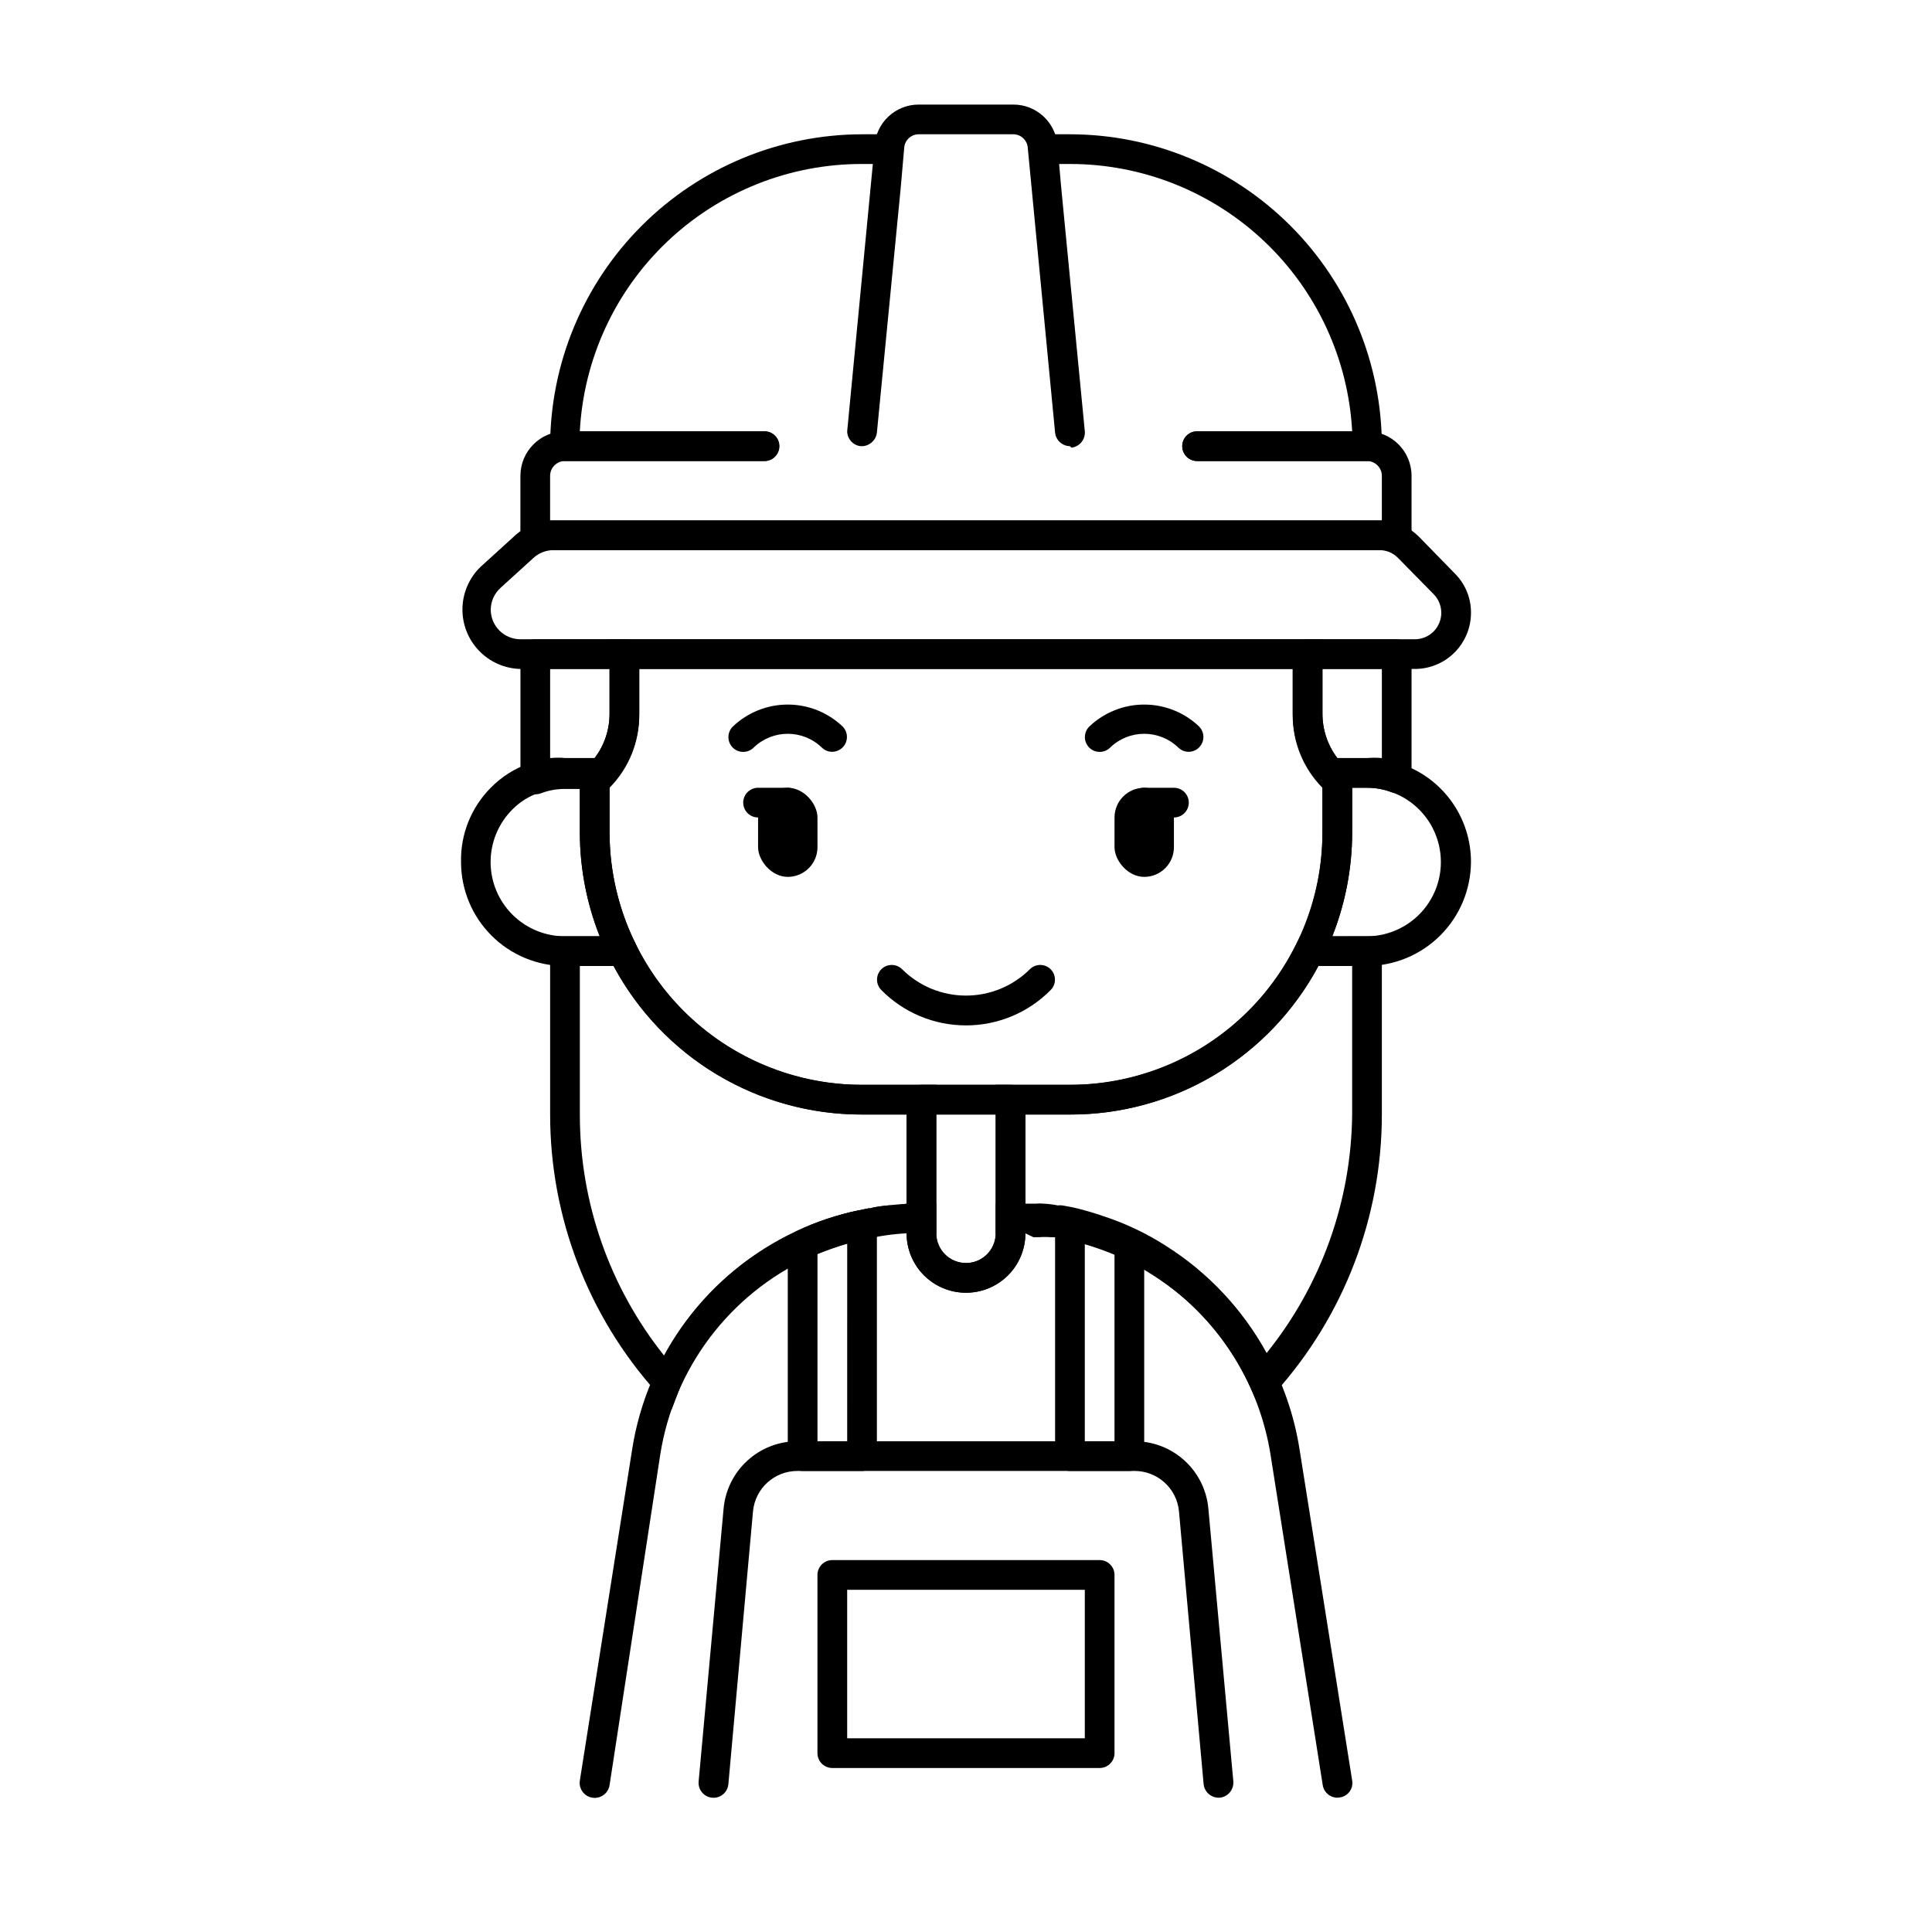 <?xml version="1.0" encoding="UTF-8"?>
<!-- Uploaded to: SVG Repo, www.svgrepo.com, Generator: SVG Repo Mixer Tools -->
<svg fill="#000000" width="800px" height="800px" version="1.1" viewBox="144 144 512 512" xmlns="http://www.w3.org/2000/svg">
 <g>
  <path d="m427.55 439.36h-55.105c-19.832 0-38.855-7.879-52.879-21.906-14.023-14.023-21.902-33.043-21.902-52.879v-15.742l1.34-1.18-0.004-0.004c4.195-3.668 6.582-8.988 6.535-14.562v-19.68h188.93v19.68c-0.047 5.574 2.34 10.895 6.535 14.562l1.34 1.18v15.746c0 19.836-7.879 38.855-21.906 52.879-14.023 14.027-33.047 21.906-52.879 21.906zm-122.02-86.594v11.809c0.02 17.738 7.078 34.746 19.621 47.293 12.543 12.543 29.551 19.598 47.289 19.621h55.105c17.738-0.023 34.746-7.078 47.289-19.621 12.547-12.547 19.602-29.555 19.621-47.293v-11.809c-5.074-5.133-7.906-12.066-7.871-19.285v-12.203h-173.18v11.809c0.141 7.356-2.699 14.453-7.871 19.68z"/>
  <path d="m400 415.74c-8.434 0.008-16.516-3.367-22.438-9.367-1.52-1.523-1.52-3.988 0-5.512 1.523-1.52 3.988-1.52 5.512 0 4.496 4.473 10.582 6.981 16.926 6.981 6.34 0 12.426-2.508 16.922-6.981 1.523-1.52 3.992-1.52 5.512 0 1.523 1.523 1.523 3.988 0 5.512-5.922 6-14.004 9.375-22.434 9.367z"/>
  <path d="m364.57 343.24c-1.027 0.004-2.016-0.391-2.754-1.102-5.043-4.902-13.066-4.902-18.105 0-1.531 1.5-3.981 1.5-5.512 0-0.746-0.742-1.164-1.746-1.164-2.797 0-1.047 0.418-2.055 1.164-2.793 3.926-3.746 9.141-5.832 14.562-5.832 5.426 0 10.641 2.086 14.562 5.832 1.105 1.125 1.43 2.797 0.832 4.254-0.602 1.457-2.012 2.414-3.586 2.438z"/>
  <path d="m459.04 343.24c-1.027 0.004-2.016-0.391-2.754-1.102-5.043-4.902-13.066-4.902-18.105 0-1.531 1.5-3.981 1.5-5.512 0-0.746-0.742-1.164-1.746-1.164-2.797 0-1.047 0.418-2.055 1.164-2.793 3.922-3.746 9.141-5.832 14.562-5.832 5.426 0 10.641 2.086 14.562 5.832 1.102 1.125 1.43 2.797 0.828 4.254-0.598 1.457-2.008 2.414-3.582 2.438z"/>
  <path d="m352.77 352.77c4.348 0 7.871 4.348 7.871 7.871v7.871c0 4.348-3.523 7.871-7.871 7.871s-7.871-4.348-7.871-7.871v-7.871c0-4.348 3.523-7.871 7.871-7.871z"/>
  <path d="m447.23 352.77c4.348 0 7.871 4.348 7.871 7.871v7.871c0 4.348-3.523 7.871-7.871 7.871-4.348 0-7.871-4.348-7.871-7.871v-7.871c0-4.348 3.523-7.871 7.871-7.871z"/>
  <path d="m498.4 620.41c-1.918-0.012-3.551-1.41-3.856-3.305l-13.855-87.695c-2.629-16.352-11.004-31.227-23.617-41.957-4.805-4.008-10.094-7.391-15.742-10.078-8.086-3.641-16.742-5.852-25.586-6.531 0 5.625-3 10.82-7.871 13.633s-10.875 2.812-15.746 0-7.871-8.008-7.871-13.633c-3.66 0.18-7.301 0.707-10.863 1.574-5.199 0.98-10.25 2.621-15.035 4.879-20.969 9.707-35.727 29.215-39.359 52.035l-13.461 87.773c-0.348 2.172-2.394 3.652-4.566 3.305-2.176-0.348-3.656-2.391-3.305-4.566l13.855-87.695-0.004 0.004c3.957-25.316 20.246-47.008 43.453-57.859 5.285-2.527 10.867-4.379 16.613-5.512 5.344-1.23 10.809-1.84 16.293-1.809h4.25v7.871c0 4.348 3.527 7.871 7.875 7.871s7.871-3.523 7.871-7.871v-7.871h3.938-0.004c5.617-0.035 11.215 0.57 16.691 1.809 5.688 1.156 11.215 3.008 16.453 5.512 6.266 2.938 12.117 6.699 17.395 11.176 13.977 11.953 23.219 28.512 26.059 46.684l13.934 87.691c0.18 1.027-0.059 2.082-0.668 2.926s-1.531 1.41-2.562 1.562z"/>
  <path d="m400 486.59c-4.176 0-8.18-1.656-11.133-4.609-2.953-2.953-4.613-6.957-4.613-11.133v-35.426c0-2.172 1.762-3.934 3.938-3.934h23.617-0.004c1.047 0 2.047 0.414 2.785 1.152 0.738 0.738 1.152 1.738 1.152 2.781v35.426c0 4.176-1.66 8.18-4.609 11.133-2.953 2.953-6.957 4.609-11.133 4.609zm-7.871-47.23v31.488h-0.004c0 4.348 3.527 7.871 7.875 7.871s7.871-3.523 7.871-7.871v-31.488z"/>
  <path d="m466.91 620.41c-2.016-0.023-3.699-1.539-3.934-3.543l-6.535-72.344c-0.57-6.086-5.695-10.73-11.809-10.703h-89.27c-6.113-0.027-11.238 4.617-11.809 10.703l-6.531 72.344c-0.219 2.176-2.156 3.762-4.332 3.543-2.172-0.215-3.758-2.156-3.543-4.328l6.613-72.266c0.434-4.894 2.691-9.445 6.32-12.754 3.629-3.309 8.371-5.133 13.281-5.117h89.27c4.91-0.016 9.652 1.809 13.281 5.117 3.633 3.309 5.887 7.859 6.32 12.754l6.613 72.266c0.18 2.191-1.434 4.121-3.621 4.328z"/>
  <path d="m518.95 321.28h-237.03c-4.152-0.098-8.098-1.832-10.977-4.828-2.875-2.996-4.457-7.004-4.391-11.156 0.066-4.156 1.77-8.113 4.738-11.016l8.66-7.871c2.828-2.769 6.594-4.371 10.551-4.488h219.08c4 0.004 7.832 1.625 10.625 4.488l9.367 9.605v-0.004c2.75 2.758 4.281 6.5 4.254 10.391 0 3.949-1.57 7.731-4.359 10.523-2.789 2.789-6.574 4.356-10.52 4.356zm-228.29-31.488c-1.988 0.008-3.902 0.766-5.352 2.125l-8.66 7.871v0.004c-1.629 1.469-2.57 3.551-2.598 5.746 0 2.086 0.828 4.09 2.305 5.566 1.477 1.477 3.481 2.305 5.566 2.305h237.03c1.859 0 3.641-0.738 4.953-2.051 1.312-1.316 2.051-3.098 2.051-4.957-0.004-1.816-0.707-3.566-1.965-4.879l-9.445-9.605h-0.004c-1.293-1.355-3.082-2.125-4.957-2.125z"/>
  <path d="m514.14 289.79h-228.29c-2.176 0-3.938-1.762-3.938-3.934v-15.746c0-6.519 5.285-11.809 11.809-11.809h52.898c2.176 0 3.938 1.762 3.938 3.938 0 2.172-1.762 3.938-3.938 3.938h-52.898c-2.176 0-3.938 1.762-3.938 3.934v11.809h220.42v-11.809c0-1.043-0.414-2.043-1.152-2.781-0.738-0.738-1.738-1.152-2.785-1.152h-45.027c-2.172 0-3.934-1.766-3.934-3.938 0-2.176 1.762-3.938 3.934-3.938h45.027c6.523 0 11.809 5.289 11.809 11.809v15.746c0 1.043-0.414 2.043-1.152 2.781s-1.738 1.152-2.781 1.152z"/>
  <path d="m427.55 262.24c-2.016-0.027-3.699-1.543-3.938-3.543l-7.242-75.492c-0.125-2.07-1.863-3.668-3.934-3.621h-24.875c-2.074-0.047-3.812 1.551-3.938 3.621l-0.945 10.785-6.297 64.707c-0.285 2.137-2.18 3.688-4.328 3.543-2.004-0.238-3.519-1.922-3.543-3.938l7.242-75.414c0.293-6.289 5.508-11.227 11.809-11.176h24.875c6.156-0.062 11.312 4.648 11.809 10.785l0.945 10.785 6.297 65.02c0.184 2.164-1.387 4.082-3.543 4.332z"/>
  <path d="m309 400h-15.27c-7.309 0-14.316-2.902-19.484-8.07-5.164-5.168-8.066-12.176-8.066-19.484-0.16-7.356 2.68-14.461 7.871-19.68 2.902-2.961 6.461-5.199 10.391-6.531 2.984-1.02 6.137-1.473 9.289-1.34h7.871c1.043 0 2.047 0.414 2.785 1.152 0.738 0.738 1.152 1.738 1.152 2.785v15.742c0.012 10.328 2.406 20.512 7.004 29.758 0.633 1.18 0.633 2.598 0 3.777-0.77 1.207-2.113 1.922-3.543 1.891zm-15.27-47.234c-2.207-0.02-4.398 0.383-6.457 1.18-2.828 0.887-5.398 2.453-7.477 4.566-3.699 3.691-5.781 8.703-5.781 13.93-0.004 5.227 2.074 10.238 5.773 13.934 3.699 3.691 8.715 5.762 13.941 5.75h9.211c-3.481-8.77-5.269-18.117-5.273-27.551v-11.809z"/>
  <path d="m301.6 354.58c-0.543 0.109-1.105 0.109-1.652 0-0.672-0.348-1.242-0.863-1.652-1.496h-4.566c-2.207-0.02-4.398 0.379-6.457 1.18-1.215 0.43-2.559 0.25-3.621-0.48-1.059-0.734-1.703-1.93-1.73-3.219v-33.219c0-2.176 1.762-3.938 3.938-3.938h23.617-0.004c1.047 0 2.047 0.414 2.785 1.152 0.738 0.738 1.152 1.738 1.152 2.785v15.742c0.027 7.856-3.328 15.34-9.211 20.547-0.723 0.617-1.645 0.953-2.598 0.945zm-11.809-33.301v23.617c1.309-0.121 2.629-0.121 3.938 0h7.871c2.566-3.402 3.949-7.547 3.938-11.809v-11.809z"/>
  <path d="m506.27 400h-15.27c-1.375-0.023-2.644-0.734-3.387-1.891-0.629-1.18-0.629-2.598 0-3.777 4.543-9.262 6.887-19.445 6.848-29.758v-15.742c0-2.176 1.766-3.938 3.938-3.938h7.871c3.172-0.023 6.32 0.539 9.289 1.652 5.356 1.895 9.984 5.402 13.258 10.043 3.273 4.637 5.019 10.18 5.008 15.855-0.043 7.297-2.957 14.281-8.117 19.438-5.156 5.16-12.141 8.074-19.438 8.117zm-9.211-7.871 9.211-0.004c6.211-0.031 12.039-2.992 15.73-7.984 3.688-4.996 4.805-11.438 3.008-17.383-1.793-5.945-6.289-10.691-12.125-12.812-2.117-0.785-4.356-1.184-6.613-1.18h-3.934v11.809c-0.008 9.434-1.797 18.781-5.273 27.551z"/>
  <path d="m498.4 354.58c-0.953 0.008-1.875-0.328-2.598-0.945-5.883-5.207-9.238-12.691-9.211-20.547v-15.742c0-2.176 1.762-3.938 3.938-3.938h23.617c1.043 0 2.043 0.414 2.781 1.152 0.738 0.738 1.152 1.738 1.152 2.785v32.906-0.004c-0.027 1.289-0.672 2.484-1.73 3.219s-2.406 0.914-3.621 0.48c-2.059-0.797-4.25-1.199-6.457-1.18h-4.566c-0.41 0.637-0.98 1.152-1.652 1.496-0.523 0.219-1.086 0.324-1.652 0.316zm0-9.684h7.871c1.312-0.121 2.629-0.121 3.938 0v-23.617h-15.746v11.809c-0.008 4.262 1.371 8.406 3.938 11.809z"/>
  <path d="m346.62 266.18h-52.898c-2.176 0-3.938-1.766-3.938-3.938 0.043-21.91 8.766-42.91 24.258-58.402 15.492-15.492 36.492-24.211 58.398-24.254h6.613c2.246-0.047 4.125 1.695 4.25 3.938 0.066 1.02-0.293 2.023-0.996 2.769-0.699 0.746-1.68 1.168-2.703 1.164h-7.164c-19.168-0.027-37.617 7.312-51.535 20.496-13.918 13.184-22.238 31.207-23.246 50.352h48.887-0.004c2.176 0 3.938 1.762 3.938 3.938 0 2.172-1.762 3.938-3.938 3.938z"/>
  <path d="m506.27 266.18h-45.027c-2.172 0-3.934-1.766-3.934-3.938 0-2.176 1.762-3.938 3.934-3.938h41.094c-1.027-19.137-9.355-37.148-23.27-50.332-13.914-13.18-32.352-20.523-51.516-20.516h-6.613c-2.231 0.047-4.086-1.707-4.172-3.934-0.09-1.016 0.254-2.019 0.941-2.769 0.691-0.746 1.664-1.172 2.68-1.168h7.164c21.914 0.02 42.926 8.734 58.422 24.23 15.5 15.5 24.215 36.512 24.234 58.426 0 1.043-0.414 2.043-1.152 2.781-0.738 0.738-1.738 1.156-2.785 1.156z"/>
  <path d="m372.45 533.82h-15.742c-2.176 0-3.938-1.762-3.938-3.938v-56.047c-0.008-1.531 0.887-2.922 2.285-3.543 5.281-2.527 10.863-4.379 16.609-5.512 1.164-0.219 2.363 0.066 3.305 0.789 0.887 0.777 1.398 1.891 1.418 3.066v61.246c0 1.043-0.414 2.047-1.152 2.785s-1.738 1.152-2.785 1.152zm-11.809-7.875h7.871l0.004-52.348c-2.676 0.789-5.352 1.73-7.871 2.754z"/>
  <path d="m443.29 533.82h-15.742c-2.176 0-3.938-1.762-3.938-3.938v-61.246c0.02-1.176 0.535-2.289 1.418-3.066 0.941-0.723 2.144-1.008 3.305-0.789 5.746 1.133 11.328 2.984 16.613 5.512 1.395 0.621 2.289 2.012 2.281 3.543v56.047c0 1.043-0.414 2.047-1.152 2.785s-1.738 1.152-2.785 1.152zm-11.805-7.875h7.871v-49.594c-2.519-1.023-5.195-1.969-7.871-2.754z"/>
  <path d="m455.1 360.64h-7.871c-2.172 0-3.938-1.762-3.938-3.934 0-2.176 1.766-3.938 3.938-3.938h7.871c2.176 0 3.938 1.762 3.938 3.938 0 2.172-1.762 3.934-3.938 3.934z"/>
  <path d="m352.77 360.64h-7.871c-2.176 0-3.938-1.762-3.938-3.934 0-2.176 1.762-3.938 3.938-3.938h7.871c2.176 0 3.938 1.762 3.938 3.938 0 2.172-1.762 3.934-3.938 3.934z"/>
  <path d="m435.42 612.54h-70.848c-2.172 0-3.938-1.762-3.938-3.938v-47.23c0-2.172 1.766-3.938 3.938-3.938h70.848c1.043 0 2.047 0.418 2.785 1.156 0.738 0.734 1.152 1.738 1.152 2.781v47.23c0 1.047-0.414 2.047-1.152 2.785s-1.742 1.152-2.785 1.152zm-66.91-7.871h62.977v-39.359h-62.977z"/>
  <path d="m321.99 517.53-4.016-4.566c-18.145-20.223-28.184-46.434-28.184-73.602v-47.234h21.648l1.102 2.203v0.004c5.496 11.188 14.027 20.605 24.621 27.176 10.594 6.57 22.82 10.027 35.285 9.98h19.68v39.359h-3.938 0.004c-1.023-0.086-2.051-0.086-3.07 0h-4.801c-1.023-0.082-2.051-0.082-3.07 0h-0.867c-1.012 0.129-2.012 0.34-2.992 0.629-2.523 0.457-5 1.145-7.398 2.047-5.301 1.66-10.355 4.019-15.035 7.008-11.652 7.262-20.863 17.844-26.453 30.383zm-24.324-117.53v39.359c-0.02 23.227 7.863 45.77 22.355 63.922 6.293-11.598 15.488-21.363 26.684-28.34 5.207-3.328 10.812-5.973 16.691-7.875 2.559-0.969 5.191-1.734 7.871-2.281l3.148-0.629 1.652 3.699-0.789-3.856h0.004c1.379-0.27 2.769-0.453 4.172-0.555h1.652l3.148-0.469v-23.617h-11.809c-13.512 0.051-26.781-3.59-38.379-10.523-11.598-6.938-21.082-16.906-27.43-28.836z"/>
  <path d="m478.01 517.53-2.519-5.59c-4.203-9.43-10.473-17.797-18.344-24.48-2.484-2.172-5.113-4.172-7.871-5.984-4.637-2.891-9.605-5.219-14.801-6.926-2.574-0.855-5.203-1.539-7.871-2.047l-2.992-0.629h-1.18c-1.023-0.082-2.047-0.082-3.07 0h-1.496l-2.125-1.023c-1.102-0.066-2.203-0.066-3.305 0h-4.566v-39.359h19.68c12.465 0.047 24.695-3.41 35.285-9.98 10.594-6.57 19.125-15.988 24.621-27.176l1.102-2.203 21.648-0.004v47.234c0 27.168-10.035 53.379-28.184 73.602zm-61.719-54.551h2.363c0.625-0.074 1.262-0.074 1.887 0 1.27 0.059 2.535 0.215 3.781 0.469 0.391-0.059 0.789-0.059 1.18 0l2.992 0.551v0.004c2.66 0.621 5.289 1.383 7.871 2.281 5.848 1.906 11.43 4.551 16.609 7.871 11.168 7.051 20.352 16.832 26.688 28.418 14.453-17.922 22.438-40.191 22.672-63.211v-39.359h-8.977c-6.348 11.93-15.832 21.898-27.43 28.836-11.594 6.934-24.867 10.574-38.379 10.523h-11.809v23.617z"/>
 </g>
</svg>